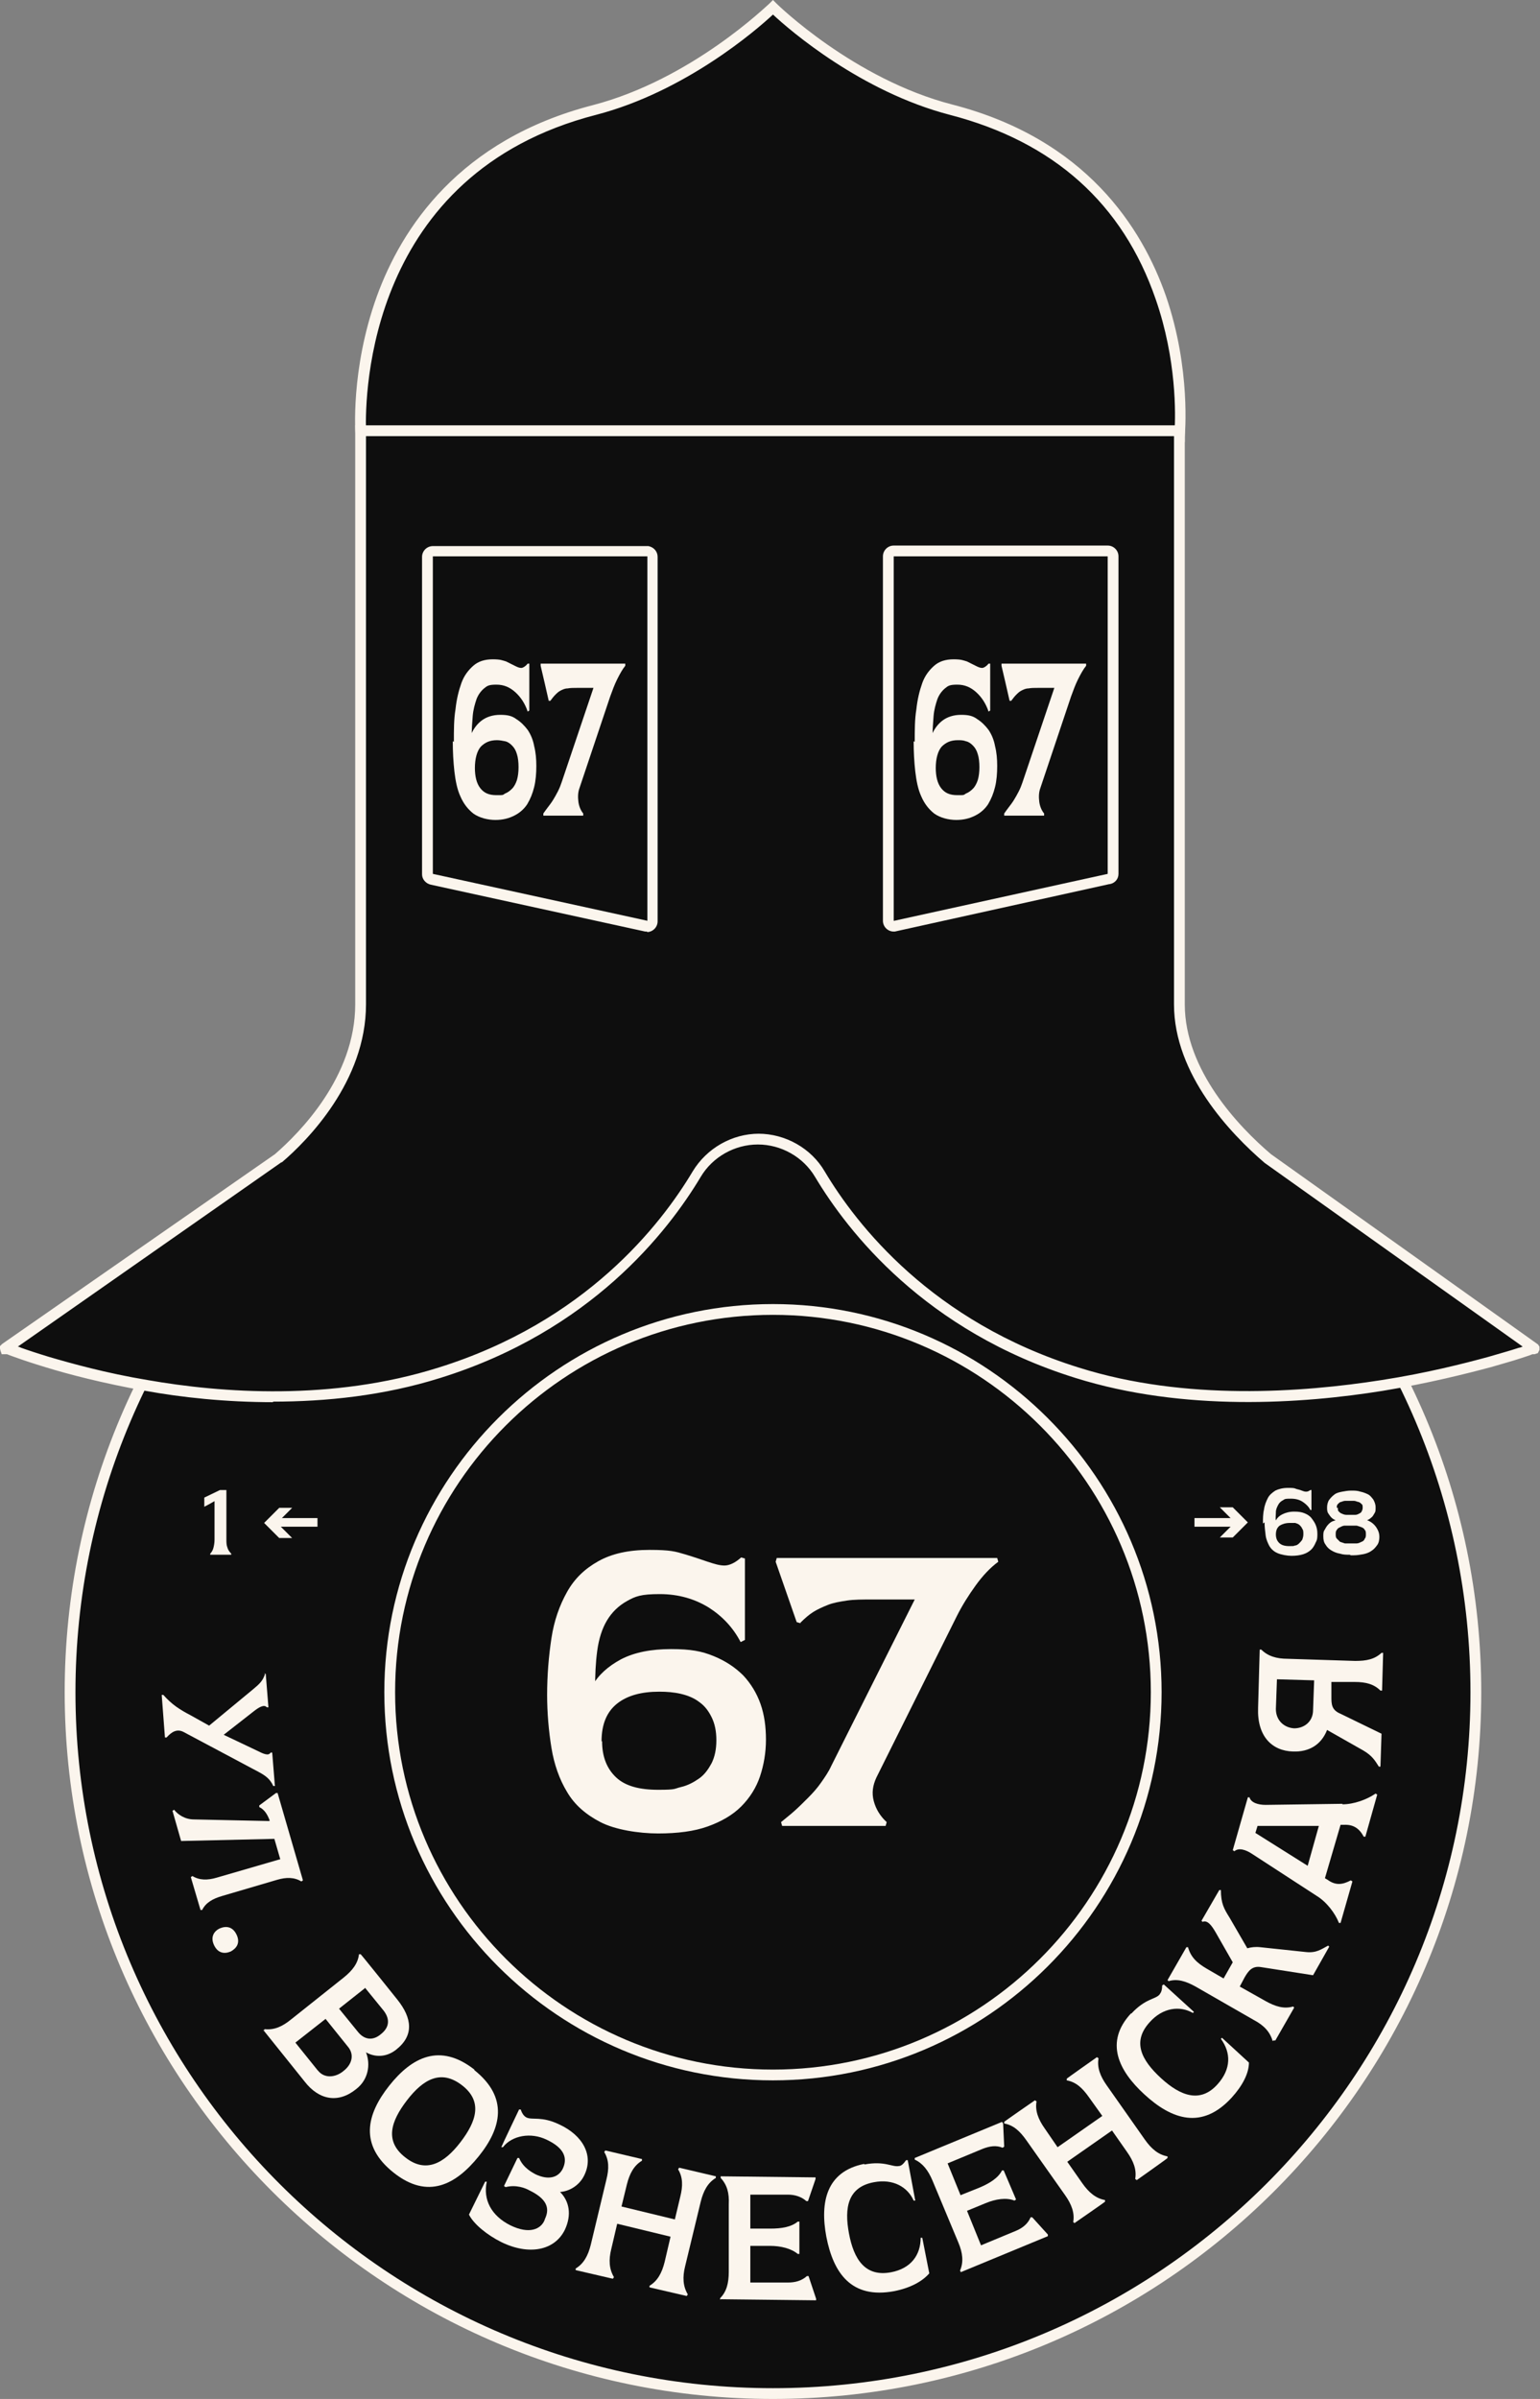 <?xml version="1.0" encoding="UTF-8"?> <svg xmlns="http://www.w3.org/2000/svg" version="1.1" viewBox="0 0 285.7 445"><rect x="0" y="0" width="285.7" height="445" fill="#808080" stroke="none"/><defs><style> .cls-1 { fill: #fbf5ed; } .cls-2 { fill: #0e0e0e; } </style></defs><g><g id="_Слой_1" data-name="Слой_1"><g><g><path class="cls-2" d="M273.7,313.9c0,71.9-58.4,130.1-130.4,130.1S13,385.7,13,313.9s58.4-130.1,130.4-130.1,130.4,58.2,130.4,130.1Z"></path><path class="cls-1" d="M143.4,445c-72.4,0-131.4-58.8-131.4-131.1s58.9-131.1,131.4-131.1,131.4,58.8,131.4,131.1-58.9,131.1-131.4,131.1ZM143.4,184.8c-71.3,0-129.4,57.9-129.4,129.1s58,129.1,129.4,129.1,129.4-57.9,129.4-129.1-58-129.1-129.4-129.1Z"></path></g><path class="cls-1" d="M49,310.5h.3c0,0,.5,6.2.5,6.2h-.3c-.5-.6-1.5,0-2.5.8l-5.5,4.3,6.1,2.9c1.2.6,2.2,1.1,2.6.4h.3s.5,6.2.5,6.2h-.3c-.6-1.3-1.4-1.9-2.7-2.6l-13.9-7.4c-1.3-.7-2.3,0-3.2,1h-.3c0,0-.6-7.9-.6-7.9h.3c1.6,1.8,3,2.7,5.1,3.8l3.4,1.9,8.1-6.7c1.2-1,1.9-1.6,2.3-3h0Z"></path><path class="cls-1" d="M52,344.9l-1.1-3.8-17.3.4-1.6-5.6.3-.2c.7.9,2,1.8,3.7,1.8l14,.3v-.2c-.4-1-.9-1.9-1.9-2.4v-.3l3.1-2.3h.3l4.7,16.2-.3.2c-1.3-.8-2.8-.8-4.5-.3l-10.2,3c-1.7.5-3,1.2-3.7,2.6h-.3l-1.8-6.1.3-.2c1.3.8,2.8.8,4.5.3l11.7-3.4h0Z"></path><path class="cls-1" d="M43.9,358.9c.7,1.5,0,2.5-1.1,3.1-1.2.5-2.4.3-3.1-1.2-.7-1.5,0-2.6,1.1-3.1,1.2-.5,2.4-.3,3.1,1.2Z"></path><path class="cls-1" d="M48.9,376.7l.2-.3c1.8.2,3.3-.5,4.9-1.8l9.8-7.8c1.6-1.3,2.6-2.6,2.8-4.3h.3c0-.1,6.8,8.4,6.8,8.4,2.8,3.5,3.1,6.7-.2,9.3-1.9,1.5-4,1.4-5.6.5.9,2.3.4,5.1-1.8,6.8-3.3,2.7-6.9,2.1-9.6-1.4l-7.7-9.6h0ZM59,384.1c1.2,1.5,3.3,1.3,4.8,0,1.5-1.2,2-3,.7-4.5l-4.1-5.1-5.6,4.4,4.1,5.1ZM67.7,368.8l-4.8,3.8,3.5,4.3c1.2,1.5,2.8,1.7,4.3.4,1.5-1.2,1.7-2.7.5-4.3l-3.5-4.3h0Z"></path><path class="cls-1" d="M88,384c6.4,5.1,5,10.8.8,16s-9.4,8.1-15.8,3c-6.4-5.1-5-10.8-.8-16.1,4.2-5.3,9.4-8,15.8-3ZM75.2,400.2c3.8,3,7.2,1.1,10.2-2.8,3-3.9,4.2-7.6.3-10.6-3.9-3-7.2-1.1-10.2,2.8-3,3.9-4.2,7.6-.3,10.6Z"></path><path class="cls-1" d="M101.1,411.6c1-2.1.2-3.8-2.9-5.3-.7-.4-2.4-1.1-4.4-.6l-.3-.2,2.5-5.2h.3c.8,1.9,2.5,2.7,3,3,2.5,1.2,4.3.6,5.1-1,.9-1.9.4-3.8-3-5.4-2.9-1.4-6.4-.8-8.1,1.4h-.3c0-.1,3.3-7,3.3-7h.3c.3.9.7,1.3,1.1,1.5,1.1.5,2.8-.3,6.1,1.3,4.3,2,6.4,5.7,4.6,9.4-.9,1.9-2.8,3-4.5,3.1,1.7,1.7,2.2,4.2.9,7-1.9,3.9-6.7,4.8-11.8,2.3-2.6-1.3-5.1-3.3-6-5.1l3-6.1h.3c-.7,3.3.8,6.3,4.4,8.1,3.5,1.7,5.6.7,6.3-.9h0Z"></path><path class="cls-1" d="M106.8,421.1v-.3c1.5-.9,2.3-2.4,2.8-4.4l2.9-12.1c.5-2,.5-3.6-.4-5.1l.2-.3,6.8,1.6v.3c-1.5.9-2.3,2.4-2.8,4.4l-1,4.1,9.9,2.4,1-4.2c.5-2,.5-3.6-.4-5.1l.2-.3,6.8,1.6v.3c-1.5.9-2.3,2.4-2.8,4.4l-2.9,12c-.5,2-.4,3.7.5,5.2l-.2.3-6.9-1.6v-.3c1.5-.9,2.3-2.4,2.8-4.4l1.1-4.7-9.9-2.4-1.1,4.7c-.5,2-.4,3.7.5,5.2l-.2.3-6.9-1.6Z"></path><path class="cls-1" d="M133.6,426.6v-.3c1.2-1.2,1.6-2.8,1.6-4.9v-12.5c.1-2.1-.3-3.6-1.5-4.9v-.3c0,0,17.6.2,17.6.2v.3c0,0-1.4,4.1-1.4,4.1h-.3c-.9-.8-2.1-1.2-3.4-1.2h-7c0,0,0,6.3,0,6.3h3.7c2.1,0,3.9-.3,5.1-1.3h.3c0,0,0,6,0,6h-.3c-1.2-1-3.1-1.5-5.2-1.5h-3.6s0,6.8,0,6.8h7c1.3,0,2.5-.3,3.5-1.2h.3c0,0,1.4,4.2,1.4,4.2v.3c0,0-17.7-.2-17.7-.2h0Z"></path><path class="cls-1" d="M160.4,401.5c3.7-.7,5.1.5,6.3.3.5,0,.9-.4,1.4-1.1h.3s1.4,7.5,1.4,7.5h-.3c-1.1-2.5-3.8-4.1-7.4-3.4-4.8.9-5.5,4.7-4.6,9.5.9,4.8,3,8.1,7.8,7.2,3.7-.7,5.5-3.2,5.5-6.4h.3c0,0,1.3,6.6,1.3,6.6-1.3,1.5-3.5,2.7-6.5,3.3-8,1.5-11.3-3.4-12.6-10.1-1.2-6.4,0-12.1,7-13.5h0Z"></path><path class="cls-1" d="M178.3,421.5l-.2-.3c.7-1.6.5-3.3-.3-5.2l-4.8-11.5c-.8-1.9-1.8-3.2-3.3-3.9v-.3s16.2-6.7,16.2-6.7l.2.3.2,4.3-.3.2c-1.2-.5-2.4-.3-3.7.2l-6.5,2.7,2.4,5.9,3.5-1.4c1.9-.8,3.5-1.8,4.2-3.2h.3s2.3,5.4,2.3,5.4l-.3.2c-1.5-.6-3.5-.3-5.4.5l-3.4,1.4,2.6,6.4,6.5-2.7c1.2-.5,2.2-1.3,2.7-2.5h.3s2.9,3.2,2.9,3.2v.3s-16.2,6.7-16.2,6.7h0Z"></path><path class="cls-1" d="M199.4,412.4l-.3-.2c.3-1.7-.3-3.3-1.5-5l-7.2-10.2c-1.2-1.7-2.4-2.8-4.1-3.1v-.3c-.1,0,5.7-4,5.7-4l.3.2c-.3,1.7.3,3.3,1.5,5l2.4,3.5,8.3-5.8-2.5-3.5c-1.2-1.7-2.4-2.8-4.1-3.1v-.3c-.1,0,5.6-4,5.6-4l.3.2c-.3,1.7.3,3.3,1.5,5l7.1,10.1c1.2,1.7,2.5,2.8,4.2,3.1v.3c.1,0-5.7,4.1-5.7,4.1l-.3-.2c.3-1.7-.3-3.3-1.5-5l-2.8-4-8.3,5.8,2.8,4c1.2,1.7,2.5,2.8,4.2,3.1v.3c.1,0-5.7,4-5.7,4h0Z"></path><path class="cls-1" d="M209.9,373.5c2.6-2.8,4.4-2.6,5.2-3.5.3-.4.5-.8.5-1.7l.3-.2,5.6,5.1-.2.2c-2.4-1.4-5.6-1-8,1.7-3.3,3.6-1.6,7,2.1,10.4,3.6,3.3,7.3,4.7,10.5,1.1,2.5-2.8,2.5-5.8.6-8.4l.2-.2,5,4.6c0,2-1.2,4.3-3.2,6.5-5.5,6-11.1,4.1-16.2-.6-4.8-4.4-7.4-9.7-2.5-15h0Z"></path><path class="cls-1" d="M236.1,378.6c-.5-1.7-1.6-2.9-3.5-3.9l-10.8-6.2c-1.8-1-3.4-1.5-5-1l-.2-.2,3.5-6.1h.3c.5,1.8,1.6,2.9,3.5,4l3.1,1.8,1.7-3-3.2-5.6c-.7-1.2-1.5-2.3-2.4-1.9l-.2-.2,3.3-5.7h.3c0,2.5.6,3.5,1.6,5.1l3.3,5.7c.7-.2,1.5-.3,2.4-.2l8.5.9c1.9.2,2.8-.5,4.1-1.2l.2.2-3,5.3-9.6-1.5c-1.7-.3-2.4.7-3.1,1.9l-.9,1.7,4.8,2.7c1.8,1,3.4,1.5,5.1,1l.2.2-3.5,6.1h-.3c0,0,0,0,0,0Z"></path><path class="cls-1" d="M249,334.7c2.2,0,4.6-.9,6.2-2l.3.2-2.2,7.8h-.3c-.8-1.5-1.9-2.3-3.7-2.2h-.6s-2.9,9.9-2.9,9.9l.5.3c1.5,1.1,2.8.9,4.3.1l.3.2-2.2,7.7h-.3c-.7-1.8-2.3-3.9-4.1-5l-12-7.8c-1.2-.8-2.5-1.2-3.3-.5l-.3-.2,2.8-9.8h.3c.3,1,1.6,1.4,3,1.4l14.3-.2ZM244.8,338.7h-11.5c0,0-.4,1.3-.4,1.3l9.7,6.1,2.1-7.5Z"></path><path class="cls-1" d="M246.2,320.9c-1.1,2.8-3.4,4.1-6.3,4-3.9-.1-6.7-2.8-6.5-8.1l.3-10.8h.3c1.2,1.2,2.8,1.7,4.9,1.7l12.5.4c2.1,0,3.6-.3,4.9-1.5h.3c0,.1-.2,7-.2,7h-.3c-1.2-1.2-2.7-1.6-4.8-1.6h-4.3c0-.1,0,2.7,0,2.7,0,1.4,0,2.5,1.7,3.2l7.6,3.7-.2,6.1h-.3c-.7-1.1-1.2-2-2.9-3l-6.7-3.8h0ZM240.1,320.6c1.8,0,3.5-1.2,3.5-3.4l.2-5.5-6.9-.2-.2,5.5c0,2.2,1.6,3.5,3.4,3.6Z"></path><path class="cls-1" d="M143.4,385.9c-39.8,0-72.1-32.3-72.1-72s32.4-72,72.1-72,72.1,32.3,72.1,72-32.4,72-72.1,72ZM143.4,243.9c-38.7,0-70.1,31.4-70.1,70s31.5,70,70.1,70,70.1-31.4,70.1-70-31.5-70-70.1-70Z"></path><path class="cls-1" d="M58.9,281.6h-7.9v1.6h7.9v-1.6Z"></path><path class="cls-1" d="M54.2,279.7l-2.8,2.8,2.8,2.8h-2.4l-2.8-2.8,2.8-2.8h2.4Z"></path><g><path class="cls-2" d="M142.8,81h76s5-48.4-42.3-60.6c-18.8-4.8-33.1-19-33.1-19,0,0-14.3,14.1-33.1,19-47.3,12.2-43.4,60.6-43.4,60.6h77.1"></path><path class="cls-1" d="M219.7,82H66v-.9c-.1-.5-1-12.5,3.9-26.1,4.6-12.7,15.3-29.1,40.1-35.5C128.4,14.7,142.5.8,142.7.7l.7-.7.7.7c.1.1,14.3,14,32.6,18.7,24.8,6.4,35.2,22.9,39.6,35.5,4.7,13.7,3.5,25.7,3.5,26.2v.9ZM142.8,80h75.1c.2-3,.4-13.3-3.5-24.5-6.1-17.7-18.9-29.2-38.2-34.2-16.5-4.3-29.7-15.7-32.8-18.6-3.1,2.9-16.3,14.3-32.8,18.6-42.4,10.9-42.9,51.9-42.7,58.6h74.9Z"></path></g><path class="cls-1" d="M229.5,281.6h-7.9v1.6h7.9v-1.6Z"></path><path class="cls-1" d="M226.3,285.2l2.8-2.8-2.8-2.8h2.4l2.8,2.8-2.8,2.8h-2.4Z"></path><path class="cls-1" d="M101.5,314.5c0-3.8.3-7.3.8-10.6.5-3.3,1.5-6.1,2.9-8.6s3.3-4.3,5.8-5.7c2.5-1.4,5.6-2.1,9.5-2.1s4.8.3,6.5.8c1.7.5,3.1,1,4.3,1.4,1.2.4,2.2.7,3.1.7.9,0,2-.5,3.1-1.5l.7.2v15.1l-.8.4c-1.4-2.7-3.4-4.8-5.9-6.4-2.6-1.6-5.6-2.5-9.1-2.5s-4.5.4-6.1,1.3c-1.6.9-2.8,2.1-3.7,3.6-.9,1.5-1.5,3.4-1.8,5.6-.3,2.2-.4,4.5-.4,7.1l-.5-.6c1.1-2,2.9-3.6,5.3-4.9,2.5-1.3,5.6-1.9,9.3-1.9s5.7.4,7.9,1.3c2.2.9,4,2.1,5.5,3.6,1.4,1.5,2.5,3.3,3.2,5.3.7,2,1,4.2,1,6.6s-.4,4.7-1.1,6.8c-.7,2.1-1.9,4-3.5,5.6-1.6,1.6-3.7,2.8-6.2,3.7-2.5.9-5.6,1.3-9.2,1.3s-8-.7-10.7-2.1c-2.7-1.4-4.8-3.2-6.2-5.6-1.4-2.3-2.4-5.1-2.9-8.2-.5-3.1-.8-6.4-.8-9.9h0ZM111.7,323c0,2.9.9,5.1,2.6,6.7,1.7,1.6,4.3,2.3,7.8,2.3s2.9-.2,4.2-.5c1.3-.3,2.4-.9,3.4-1.6,1-.7,1.7-1.7,2.3-2.8.6-1.2.9-2.6.9-4.3s-.3-3.1-.9-4.3c-.6-1.2-1.3-2.1-2.3-2.8-.9-.7-2.1-1.2-3.4-1.5-1.3-.3-2.6-.4-4-.4-3.3,0-5.9.7-7.8,2.2-1.9,1.5-2.9,3.8-2.9,7h0Z"></path><path class="cls-1" d="M148.5,301.1l-.7-.2-3.9-11.2.2-.7h40.9l.2.7c-1.5,1.1-2.9,2.6-4.2,4.4-1.3,1.8-2.5,3.7-3.5,5.7l-14.9,29.9c-.7,1.5-.9,2.9-.5,4.4s1.2,2.8,2.4,3.9l-.2.7h-19.2l-.2-.7c.7-.6,1.5-1.2,2.4-2,.9-.8,1.7-1.6,2.6-2.5s1.7-1.8,2.4-2.8c.7-1,1.4-2,1.9-3.1l15.5-30.9h-7.8c-1.9,0-3.5,0-4.8.2-1.3.2-2.5.4-3.5.8-1,.4-1.9.8-2.7,1.3-.8.5-1.6,1.2-2.4,2h0Z"></path><path class="cls-1" d="M234.3,282.6c0-.9,0-1.8.2-2.6.1-.8.4-1.5.7-2.1.3-.6.8-1,1.4-1.4.6-.3,1.4-.5,2.3-.5s1.2,0,1.6.2c.4.1.8.2,1,.3.3.1.5.2.8.2s.5-.1.8-.3h.2v3.7h-.2c-.3-.6-.8-1.1-1.4-1.5-.6-.4-1.3-.6-2.2-.6s-1.1,0-1.5.3c-.4.2-.7.5-.9.9-.2.4-.4.8-.4,1.3,0,.5-.1,1.1,0,1.7h-.1c.3-.6.7-1,1.3-1.3.6-.3,1.3-.5,2.2-.5s1.4.1,1.9.3c.5.2,1,.5,1.3.9.3.4.6.8.8,1.3.2.5.3,1,.3,1.6s0,1.1-.3,1.6c-.2.5-.5,1-.8,1.3-.4.4-.9.7-1.5.9-.6.2-1.4.3-2.2.3s-1.9-.2-2.6-.5-1.2-.8-1.5-1.3c-.3-.6-.6-1.2-.7-2-.1-.8-.2-1.6-.2-2.4h0ZM236.7,284.6c0,.7.2,1.2.6,1.6.4.4,1,.6,1.9.6s.7,0,1-.1c.3,0,.6-.2.8-.4.2-.2.4-.4.6-.7.1-.3.2-.6.2-1s0-.8-.2-1c-.1-.3-.3-.5-.5-.7-.2-.2-.5-.3-.8-.4-.3,0-.6,0-1,0-.8,0-1.4.2-1.9.5-.5.4-.7.9-.7,1.7h0Z"></path><path class="cls-1" d="M250.4,288.4c-.6,0-1.2,0-1.8-.2-.6-.1-1.1-.3-1.6-.6-.5-.3-.8-.6-1.1-1.1-.3-.4-.4-.9-.4-1.5s0-.9.3-1.3c.2-.4.4-.7.7-1,.3-.3.6-.5,1-.6.4-.2.8-.2,1.2-.2v.3c-.3,0-.6,0-.9-.2-.3-.1-.6-.3-.8-.5-.2-.2-.4-.5-.6-.8-.2-.3-.2-.7-.2-1.1s.1-1,.4-1.4c.3-.4.6-.7,1-1s.9-.4,1.4-.5c.5-.1,1.1-.2,1.7-.2s1.1,0,1.7.2c.5.1,1,.3,1.4.5s.7.6,1,1c.2.4.4.8.4,1.4s0,.8-.2,1.1c-.2.3-.3.6-.6.8-.2.2-.5.4-.8.5-.3.1-.6.2-.9.2v-.3c.4,0,.8,0,1.2.2.4.2.7.4,1,.7.3.3.5.6.7,1,.2.4.3.8.3,1.3s-.1,1.1-.4,1.5c-.3.4-.6.8-1.1,1.1-.4.3-1,.5-1.5.6-.6.1-1.1.2-1.7.2h-.6ZM250.7,283c-.4,0-.8,0-1.2,0-.4,0-.7.2-.9.3-.3.1-.5.3-.6.5-.2.2-.2.5-.2.8s0,.6.2.8c.2.2.4.4.6.6.3.1.6.2.9.3.3,0,.7,0,1.1,0s.8,0,1.1,0c.3,0,.7-.2.9-.3.3-.1.5-.3.6-.6.2-.2.2-.5.2-.8s0-.6-.2-.8c-.1-.2-.3-.4-.6-.5-.3-.1-.5-.2-.9-.3-.3,0-.7,0-1.1,0h0ZM248.2,279.7c0,.3,0,.6.2.7.2.2.3.3.6.4.2.1.5.2.8.2.3,0,.6,0,.8,0s.5,0,.8,0c.3,0,.5-.1.7-.2.2-.1.4-.2.5-.4.1-.2.2-.4.2-.7s0-.6-.2-.7c-.2-.2-.3-.3-.6-.4-.2,0-.5-.2-.8-.2-.3,0-.5,0-.8,0s-.5,0-.8,0c-.3,0-.5.1-.8.2-.2,0-.4.2-.6.4-.2.2-.2.4-.2.7Z"></path><path class="cls-1" d="M39.8,278.3h.2c0,.1-2.1,1.2-2.1,1.2v-1.7l2.9-1.4h1.2v9.2c0,.5,0,1,.2,1.5.1.4.4.8.7,1.1v.2h-3.9v-.2c.3-.3.5-.7.6-1.1.1-.4.2-.9.2-1.5v-7.3h0Z"></path><g><path class="cls-2" d="M66.9,186.3v-106.4h151.9v106.4c0,11.1,8.2,21.6,16.4,28.6h0s0,0,0,0l49.3,35.1h0c0,0,0,0,0,0,0,0,0,0,0,0,0,0,0,0,0,0,0,0,0,0,0,0h0s0,0,0,0h-.3c0,0-.3,0-.3,0h0,0s0,0,0,0h0c0,0-.2.1-.4.2-.3.1-.8.3-1.5.5-1.3.4-3.3,1-5.7,1.7-4.9,1.4-11.8,3-19.9,4.3-16.3,2.6-37.3,3.7-56.5-2.3-27.9-8.7-42-27.3-47.7-36.9h0c-2.4-4-6.8-6.5-11.5-6.5s-9.1,2.4-11.5,6.5c-5.7,9.5-19.9,28.2-47.7,36.9-19.2,6-39.1,4.9-54.3,2.3-7.6-1.3-14-3-18.4-4.3-2.2-.7-4-1.3-5.2-1.7-.6-.2-1.1-.4-1.4-.5-.2,0-.3-.1-.3-.1h0s0,0,0,0h0s0,0,0,0h-.3c0-.1-.3,0-.3,0,0,0,0,0,0,0h0s0,0,0,0c0,0,0,0,0,0,0,0,0,0,0,0,0,0,0,0,0,0l50.5-35.2h0s0,0,0,0c8.2-7.1,15.3-17.5,15.3-28.6Z"></path><path class="cls-1" d="M50.7,260.1c-8.9,0-17.1-.9-23.7-2.1-7.9-1.4-14.4-3.1-18.6-4.4-2.3-.7-4.1-1.3-5.2-1.7-.6-.2-1.1-.4-1.4-.5l-.5-.2h-.2s-.3,0-.3,0h-.5c0-.1-.2-.6-.2-.6,0-.1-.1-.3-.1-.5v-.4l.4-.4,50.6-35.2c4.5-3.9,14.9-14.3,14.9-27.8v-107.4h153.9v107.4c0,12.2,10,22.7,16,27.8l49.4,35.2c.1.1.2.1.2.2l.2.3v.6s-.3.6-.3.6l-.6.2c-.1,0-.2,0-.4,0h0s0,0,0,0c0,0,0,0,0,0h0s0,0,0,0l-.5.2c-.3.1-.9.3-1.5.5-1.8.6-3.7,1.1-5.7,1.7-4.5,1.2-11.6,3-20.1,4.4-14.9,2.4-36.9,3.9-57-2.4-27.9-8.7-42.2-27.1-48.3-37.3-2.2-3.7-6.3-6-10.6-6s-8.4,2.3-10.6,6c-6.1,10.2-20.4,28.6-48.3,37.3-10.5,3.3-21.2,4.4-31.1,4.4ZM140.7,210.3c5,0,9.8,2.7,12.3,7,5.9,9.9,19.9,27.9,47.2,36.4,19.7,6.2,41.4,4.6,56.1,2.3,8.4-1.3,15.4-3.1,19.8-4.3,2-.6,3.9-1.1,5.7-1.7.3,0,.5-.2.7-.2l-47.9-34.1c-6.3-5.4-16.8-16.4-16.8-29.4v-105.4H67.9v105.4c0,14.3-10.9,25.3-15.6,29.3h-.1c0,0-48.9,34.2-48.9,34.2.2,0,.4.1.6.2,1.1.4,2.9,1,5.2,1.7,4.1,1.2,10.5,3,18.3,4.3,13.7,2.4,34.2,3.9,53.9-2.3,27.3-8.5,41.3-26.5,47.2-36.4,2.6-4.3,7.3-7,12.3-7ZM284.2,250.7h0c0,0,0,0,0,0h0c0,0,0,0,0,0ZM.9,249.3s0,0,0,0h0Z"></path></g><path class="cls-1" d="M169.7,137.6c0-2.2,0-4.2.3-6,.2-1.9.6-3.5,1.1-4.9.5-1.4,1.3-2.4,2.2-3.2.9-.8,2.1-1.2,3.6-1.2s1.8.2,2.5.4c.6.3,1.2.6,1.6.8s.8.4,1.2.4c.3,0,.8-.3,1.2-.8h.3v8.7l-.3.2c-.5-1.5-1.3-2.7-2.3-3.6-1-.9-2.1-1.4-3.5-1.4s-1.7.2-2.3.7c-.6.5-1.1,1.2-1.4,2-.3.9-.6,1.9-.7,3.1-.1,1.2-.2,2.6-.2,4l-.2-.3c.4-1.1,1.1-2.1,2-2.8.9-.7,2.1-1.1,3.5-1.1s2.2.2,3,.8c.8.5,1.5,1.2,2.1,2,.6.9,1,1.9,1.2,3,.3,1.2.4,2.4.4,3.7s-.1,2.7-.4,3.9c-.3,1.2-.7,2.2-1.3,3.2-.6.9-1.4,1.6-2.4,2.1-1,.5-2.1.8-3.5.8s-3-.4-4.1-1.2c-1-.8-1.8-1.8-2.4-3.2-.6-1.3-.9-2.9-1.1-4.6-.2-1.8-.3-3.6-.3-5.6h0ZM173.6,142.4c0,1.6.3,2.9,1,3.8.7.9,1.6,1.3,3,1.3s1.1,0,1.6-.3c.5-.2.9-.5,1.3-.9.4-.4.7-1,.9-1.6.2-.7.3-1.5.3-2.4s-.1-1.8-.3-2.4c-.2-.7-.5-1.2-.9-1.6-.4-.4-.8-.7-1.3-.8-.5-.2-1-.2-1.5-.2-1.3,0-2.2.4-3,1.2-.7.8-1.1,2.2-1.1,4h0Z"></path><path class="cls-1" d="M187.6,130h-.3c0-.1-1.5-6.5-1.5-6.5v-.4h15.7v.4c-.5.6-1,1.5-1.5,2.5-.5,1-.9,2.1-1.3,3.2l-5.7,17c-.3.8-.3,1.7-.2,2.5.1.8.4,1.6.9,2.2v.4h-7.4v-.4c.2-.3.5-.7.8-1.1.3-.4.7-.9,1-1.4.3-.5.6-1,.9-1.6s.5-1.1.7-1.7l5.9-17.5h-3c-.7,0-1.3,0-1.8.1-.5,0-.9.2-1.3.4-.4.2-.7.5-1,.8-.3.3-.6.7-.9,1.1h0Z"></path><path class="cls-1" d="M165.8,172.8c-1.1,0-2-.9-2-2v-67.6c0-1.1.9-2,2-2h39.7,0s0,0,0,0c1.1,0,2,.9,2,2v58.9c0,.9-.6,1.7-1.6,1.9h-.1s-39.8,8.8-39.8,8.8c0,0-.2,0-.3,0ZM165.8,103.2s0,0,0,0v67.6s.1,0,.1,0l39.6-8.7v-58.9s-4.8,0-4.8,0h0s-35,0-35,0Z"></path><path class="cls-1" d="M84.2,137.6c0-2.2,0-4.2.3-6,.2-1.9.6-3.5,1.1-4.9.5-1.4,1.3-2.4,2.2-3.2.9-.8,2.1-1.2,3.6-1.2s1.8.2,2.5.4c.6.3,1.2.6,1.6.8.4.2.8.4,1.2.4.3,0,.8-.3,1.2-.8h.3v8.7l-.3.2c-.5-1.5-1.3-2.7-2.3-3.6-1-.9-2.1-1.4-3.5-1.4s-1.7.2-2.3.7c-.6.5-1.1,1.2-1.4,2-.3.9-.6,1.9-.7,3.1-.1,1.2-.2,2.6-.2,4l-.2-.3c.4-1.1,1.1-2.1,2-2.8.9-.7,2.1-1.1,3.5-1.1s2.2.2,3,.8c.8.5,1.5,1.2,2.1,2,.6.9,1,1.9,1.2,3,.3,1.2.4,2.4.4,3.7s-.1,2.7-.4,3.9c-.3,1.2-.7,2.2-1.3,3.2-.6.9-1.4,1.6-2.4,2.1-1,.5-2.1.8-3.5.8s-3-.4-4.1-1.2c-1-.8-1.8-1.8-2.4-3.2-.6-1.3-.9-2.9-1.1-4.6-.2-1.8-.3-3.6-.3-5.6h0ZM88.1,142.4c0,1.6.3,2.9,1,3.8.7.9,1.6,1.3,3,1.3s1.1,0,1.6-.3c.5-.2.9-.5,1.3-.9.4-.4.7-1,.9-1.6.2-.7.3-1.5.3-2.4s-.1-1.8-.3-2.4c-.2-.7-.5-1.2-.9-1.6-.4-.4-.8-.7-1.3-.8s-1-.2-1.5-.2c-1.3,0-2.2.4-3,1.2-.7.8-1.1,2.2-1.1,4h0Z"></path><path class="cls-1" d="M102.1,130h-.3c0-.1-1.5-6.5-1.5-6.5v-.4h15.7v.4c-.5.6-1,1.5-1.5,2.5-.5,1-.9,2.1-1.3,3.2l-5.7,17c-.3.8-.3,1.7-.2,2.5.1.8.4,1.6.9,2.2v.4h-7.4v-.4c.2-.3.5-.7.8-1.1.3-.4.7-.9,1-1.4.3-.5.6-1,.9-1.6.3-.6.5-1.1.7-1.7l5.9-17.5h-3c-.7,0-1.3,0-1.8.1-.5,0-.9.2-1.3.4-.4.2-.7.5-1,.8-.3.3-.6.7-.9,1.1h0Z"></path><path class="cls-1" d="M120.1,172.8c-.2,0-.3,0-.4,0l-39.8-8.7c-.9-.2-1.6-1-1.6-1.9v-58.9c0-1.1.9-2,2-2h40c1,.2,1.7,1,1.7,2v67.6c0,1.1-.9,2-2,2ZM80.3,103.2v58.9s39.8,8.7,39.8,8.7v-67.6h-39.8Z"></path></g></g></g></svg> 